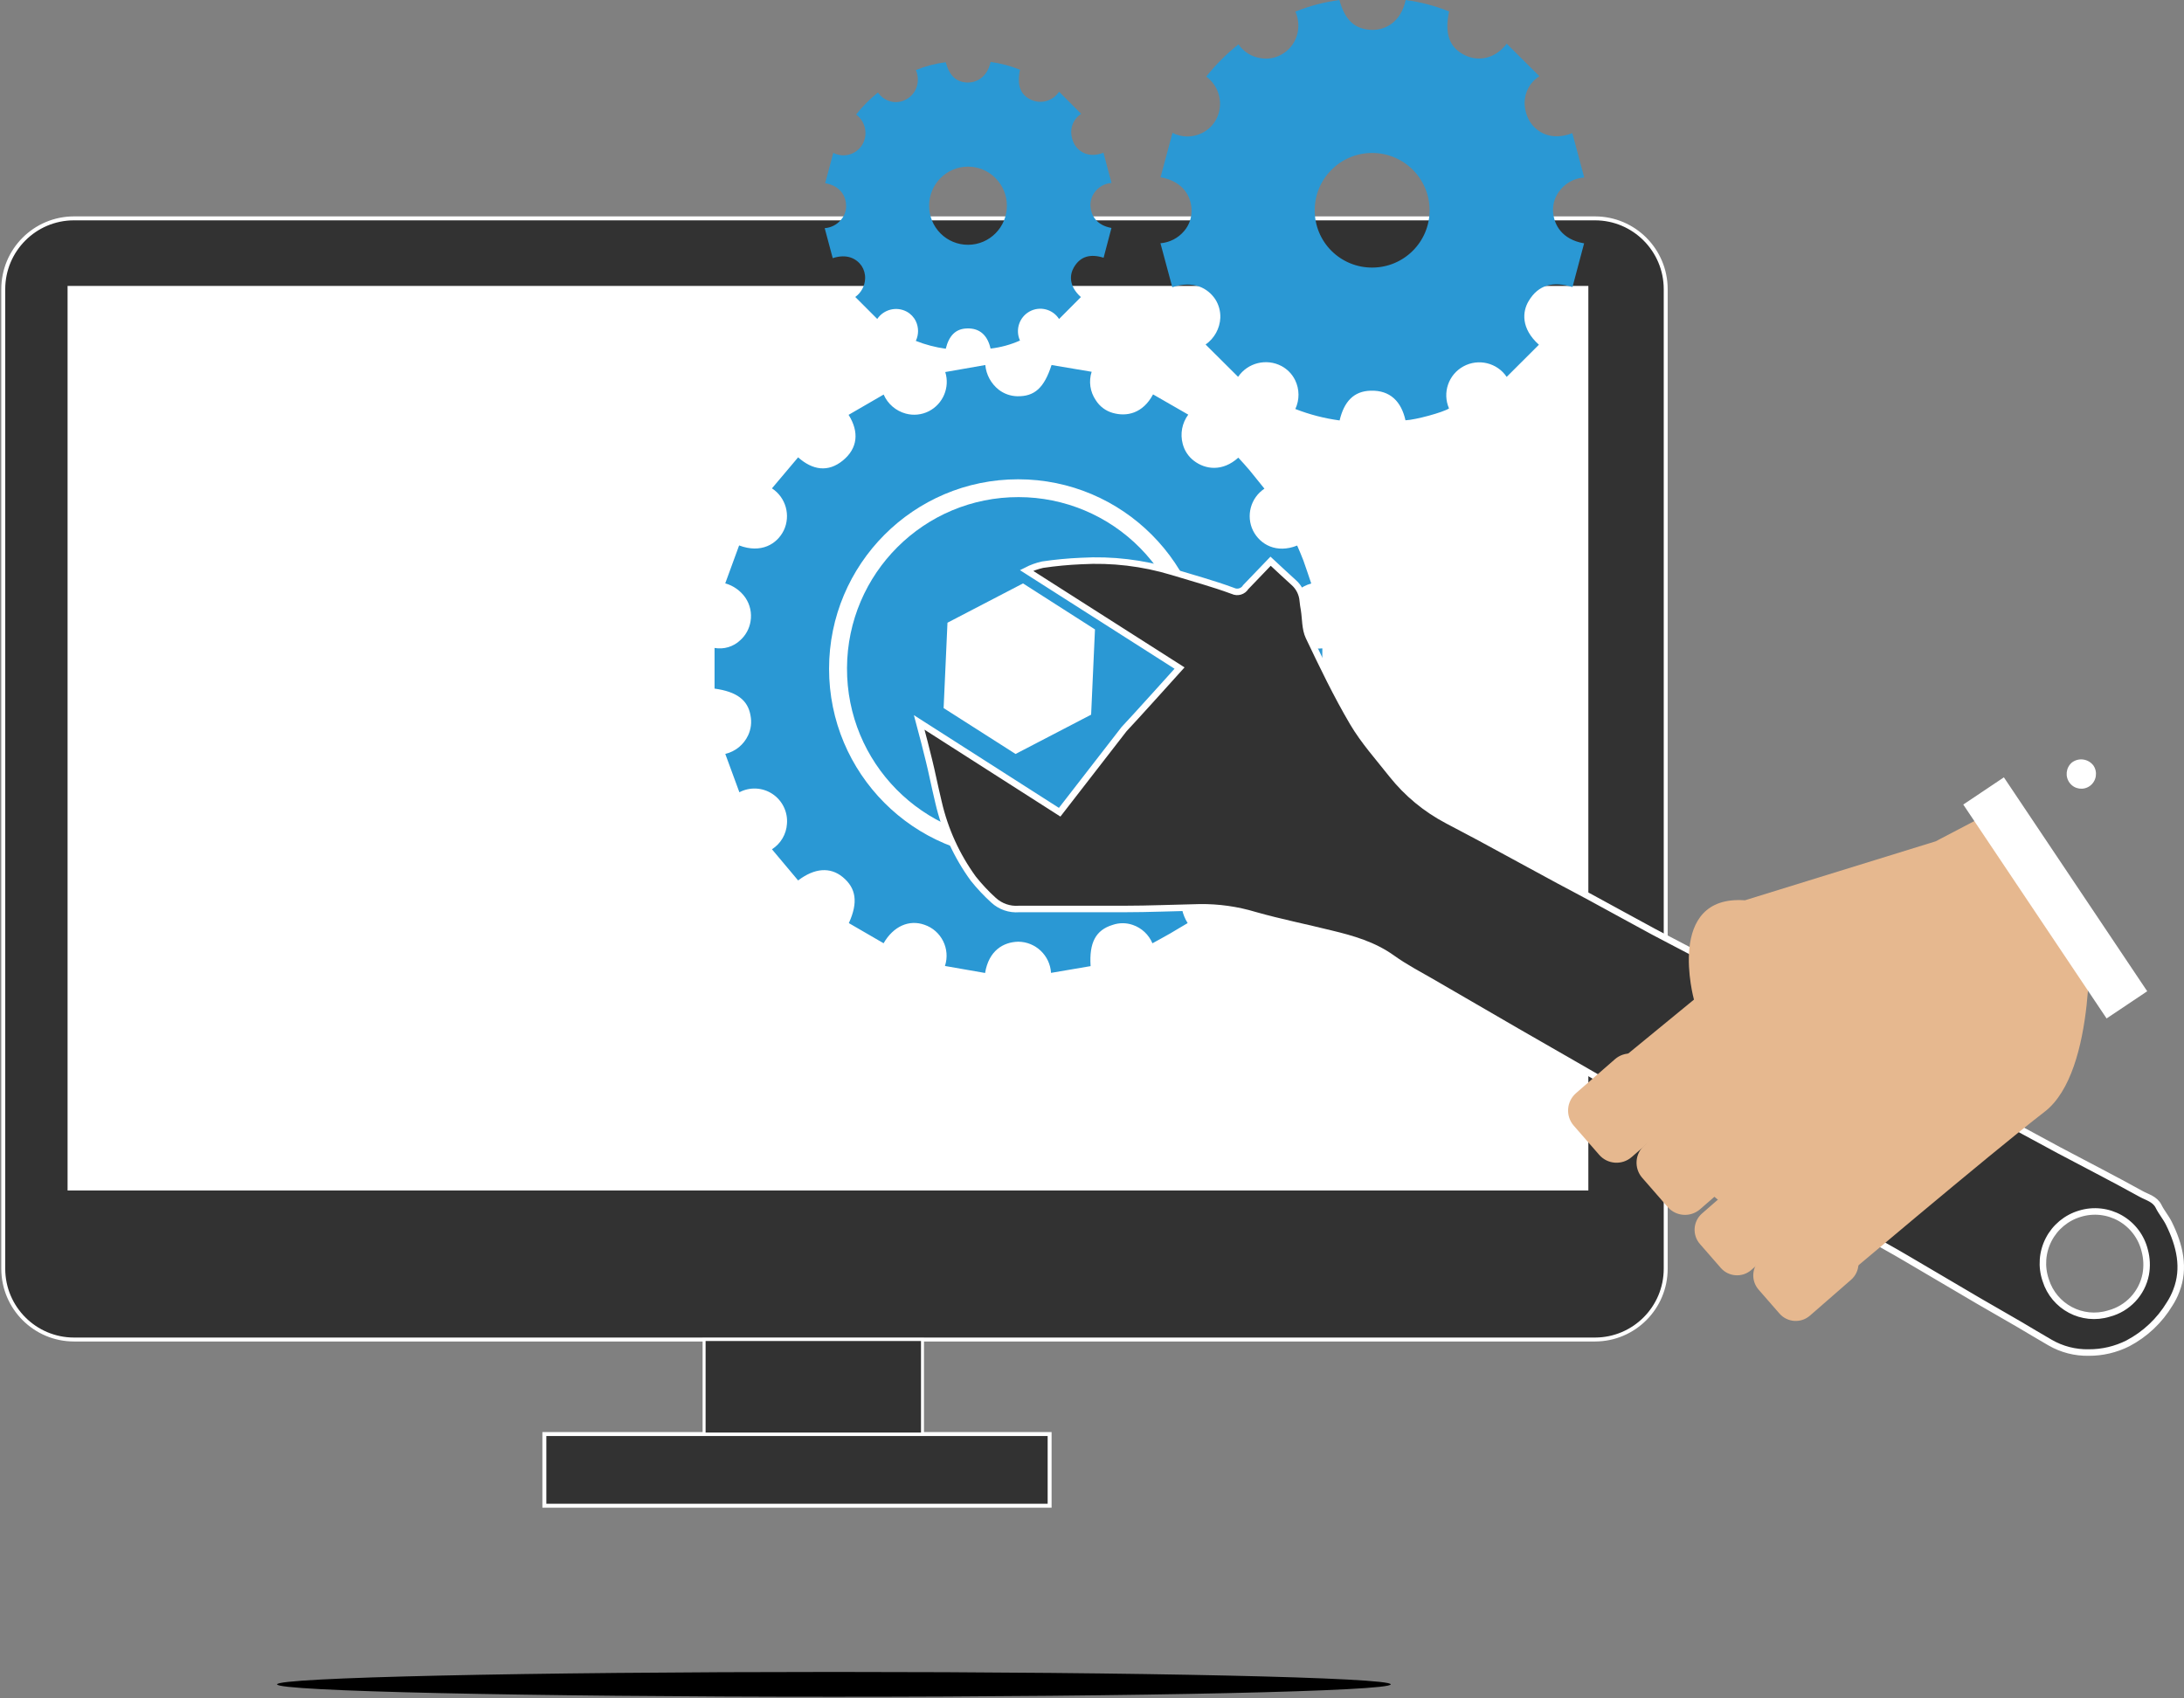 <?xml version="1.0" encoding="UTF-8"?>
<svg width="670px" height="521px" viewBox="0 0 670 521" version="1.1" xmlns="http://www.w3.org/2000/svg" xmlns:xlink="http://www.w3.org/1999/xlink">
    <rect x="0" y="0" width="670" height="521" fill="#808080" stroke="none"/>
    <!-- Generator: Sketch 52.6 (67491) - http://www.bohemiancoding.com/sketch -->
    <title>service1</title>
    <desc>Created with Sketch.</desc>
    <g id="Page-1" stroke="none" stroke-width="1" fill="none" fill-rule="evenodd">
        <g id="service1" transform="translate(1, 0)">
            <g id="Group">
                <path d="M425.643,516.805 C425.643,514.705 349.165,513 254.824,513 C160.482,513 84,514.705 84,516.805 C84,518.908 160.482,520.612 254.824,520.612 C349.165,520.612 425.643,518.908 425.643,516.805 Z" id="Path" fill="#000000"></path>
                <path d="M21.695,67 L488.353,67 C500.313,67.035 509.991,76.746 510,88.719 L510,389.281 C509.991,401.254 500.312,410.965 488.353,411 L21.695,411 C9.717,410.991 0.009,401.272 0,389.281 L0,88.719 C0,76.724 9.713,67 21.695,67 Z M166,440 L321,440 L321,462 L166,462 L166,440 Z" id="Shape" stroke="#FFFFFF" stroke-width="1.21" fill="#323232" fill-rule="nonzero"></path>
                <polygon id="Path" stroke="#FFFFFF" stroke-width="0.92" fill="#323232" points="215 411 282 411 282 440 215 440"></polygon>
                <polygon id="Path" stroke="#323232" stroke-width="1.46" fill="#FFFFFF" points="19 87 487 87 487 366 19 366"></polygon>
                <g transform="translate(218, 112)" fill="#2A98D4" fill-rule="nonzero" id="Shape">
                    <path d="M186.665,86.937 C181.513,87.513 176.755,84.107 175.629,79.034 C175.181,77.139 175.352,75.15 176.117,73.359 C177.368,70.243 180.015,67.9 183.26,67.036 C182.424,64.586 181.683,62.294 180.847,59.971 C180.264,58.39 179.586,56.92 178.94,55.387 C172.633,57.9 167.603,55.134 165.412,50.834 C163.172,46.268 164.665,40.745 168.896,37.936 C167.32,36.039 165.901,34.158 164.356,32.309 C163.252,30.965 162.053,29.717 160.886,28.42 C156.031,32.799 150.749,32.072 147.249,29.369 C145.559,28.074 144.353,26.247 143.827,24.184 C142.997,21.093 143.624,17.793 145.53,15.222 L134.73,9.01 C131.577,14.906 126.626,15.902 122.385,14.7 C120.212,14.093 118.344,12.694 117.15,10.78 C115.408,8.227 114.942,5.012 115.889,2.07 L103.59,0 C101.32,7.034 98.355,9.69 93.042,9.579 C91.009,9.529 89.045,8.837 87.429,7.603 C85.056,5.748 83.55,2.999 83.266,2.84217094e-14 L70.984,2.15 C72.451,6.856 70.32,11.938 65.939,14.179 C63.755,15.287 61.239,15.546 58.875,14.906 C55.84,14.087 53.341,11.936 52.08,9.057 L41.327,15.285 C44.622,20.533 44.134,25.544 39.593,29.275 C35.052,33.005 30.275,32.262 25.844,28.325 L17.819,37.841 C22.079,40.624 23.628,46.136 21.445,50.74 C19.38,54.944 14.508,57.9 7.745,55.355 L3.487,66.989 C5.993,67.696 8.176,69.249 9.667,71.383 C11.115,73.517 11.68,76.128 11.244,78.67 C10.883,80.897 9.771,82.934 8.091,84.44 C5.989,86.437 3.063,87.317 0.208,86.81 L0.208,99.282 C7.018,100.215 10.456,102.807 11.244,107.565 C11.648,109.61 11.389,111.731 10.504,113.619 C9.163,116.49 6.585,118.591 3.503,119.325 C4.969,123.325 6.388,127.228 7.823,131.085 C11.046,129.393 14.936,129.591 17.97,131.603 C21.008,133.619 22.713,137.124 22.423,140.759 C22.227,143.953 20.516,146.861 17.819,148.583 L25.844,158.146 C30.89,154.306 35.683,153.973 39.498,157.087 C43.661,160.501 44.307,164.88 41.406,171.234 L52.064,177.414 C55.076,172.198 59.869,170.08 64.583,171.74 C69.792,173.504 72.607,179.15 70.89,184.385 L83.203,186.535 C84.323,179.707 88.753,177.051 93.357,176.94 C98.703,176.972 103.108,181.154 103.432,186.504 L115.572,184.433 C115.099,177.225 117.149,173.368 122.32,171.787 C124.322,171.093 126.499,171.093 128.501,171.787 C131.228,172.719 133.426,174.773 134.54,177.43 C136.416,176.387 138.229,175.423 140.01,174.396 C141.792,173.368 143.558,172.246 145.34,171.234 C142.029,165.813 143.337,160.675 146.916,157.388 C150.496,154.1 155.241,154.4 160.886,158.241 L168.769,148.757 C164.571,145.974 163.02,140.551 165.111,135.969 C165.987,134.042 167.464,132.45 169.321,131.433 C172.22,129.808 175.739,129.737 178.702,131.243 C180.466,127.445 181.89,123.499 182.959,119.451 C182.628,119.341 182.533,119.261 182.391,119.231 C177.153,117.687 174.139,112.194 175.643,106.932 C176.846,102.71 180.636,99.747 185.024,99.598 C185.687,99.598 186.601,99.756 186.507,98.602 C186.648,94.603 186.664,90.794 186.664,86.937 L186.665,86.937 Z M93.279,151.365 C61.26,151.33 35.325,125.292 35.337,93.191 C35.348,61.091 61.302,35.071 93.321,35.059 C125.341,35.048 151.313,61.049 151.348,93.149 C151.313,125.281 125.33,151.316 93.279,151.334 L93.279,151.365 Z"></path>
                    <path d="M93.5,40.528 C64.53,40.46 40.972,63.917 40.842,92.96 C40.712,122.004 64.06,145.672 93.03,145.863 C122,146.055 145.656,122.698 145.908,93.655 C146.058,79.629 140.605,66.122 130.757,56.133 C120.924,46.159 107.506,40.539 93.5,40.528 Z M115.731,107.28 L92.554,119.34 L70.481,105.257 L71.663,79.065 L94.84,67.005 L116.913,81.12 L115.731,107.28 Z"></path>
                </g>
                <path d="M664.36,375.351 C663.457,373.525 662.078,371.938 661.191,370.111 C660.051,367.857 657.69,367.365 655.82,366.317 C647.517,361.713 639.056,357.395 630.659,352.933 C625.032,349.918 619.418,346.881 613.816,343.82 C604.546,338.787 595.293,333.723 586.024,328.722 C580.844,325.927 575.614,323.26 570.434,320.466 C562.923,316.386 555.444,312.21 547.918,308.13 C544.321,306.177 540.63,304.351 537.033,302.414 C530.473,298.874 523.993,295.27 517.433,291.729 C513.71,289.729 509.923,287.855 506.199,285.839 C499.782,282.378 493.365,278.821 486.949,275.344 C483.779,273.598 480.515,271.947 477.33,270.216 C469.218,265.834 461.121,261.389 453.009,257.006 C449.697,255.213 446.339,253.498 443.027,251.72 C436.431,248.256 430.629,243.455 425.994,237.622 C421.89,232.414 417.39,227.412 414.047,221.745 C409.04,213.251 404.73,204.281 400.5,195.39 C399.343,192.945 399.502,189.849 399.058,187.07 C398.9,186.15 398.741,185.26 398.662,184.324 C398.5,182.176 397.505,180.176 395.889,178.751 C393.56,176.655 391.279,174.496 388.791,172.194 C386.256,174.83 383.721,177.465 381.17,180.132 C380.351,181.478 378.646,181.986 377.224,181.307 C371.14,179.053 364.834,177.354 358.607,175.449 C349.578,172.717 340.138,171.594 330.72,172.131 C326.742,172.299 322.776,172.676 318.837,173.258 C317.127,173.641 315.471,174.238 313.909,175.036 L360.857,204.979 C360.857,204.979 346.407,221.046 343.84,223.714 L324.081,249.212 L281,221.666 C281,221.666 283.963,232.652 285.167,238.447 C285.706,241.035 286.34,243.623 286.926,246.211 C288.87,254.645 292.497,262.599 297.589,269.597 C299.474,271.961 301.546,274.17 303.785,276.202 C305.902,278.157 308.74,279.135 311.612,278.901 L343.729,278.901 C351.524,278.901 359.304,278.551 367.084,278.393 C372.809,278.326 378.51,279.134 383.99,280.79 C391.706,282.981 399.581,284.537 407.345,286.474 C413.952,288.062 420.448,289.935 426.137,294.031 C430.209,296.952 434.708,299.255 439.034,301.779 C447.484,306.711 455.967,311.633 464.48,316.544 L486.283,329.071 C493.698,333.373 501.129,337.644 508.465,341.947 C516.387,346.535 524.183,351.187 532.042,355.791 C538.015,359.268 544.005,362.698 549.946,366.206 C557.06,370.398 564.111,374.684 571.226,378.908 C575.409,381.384 579.718,383.671 583.901,386.163 C591.237,390.45 598.557,394.816 605.909,399.118 C610.045,401.548 614.244,403.881 618.395,406.326 C621.564,408.184 624.733,410.121 627.902,411.931 C631.508,414.022 635.618,415.081 639.785,414.995 C643.955,415.016 648.071,414.047 651.795,412.169 C657.084,409.384 661.511,405.206 664.598,400.087 C665.423,398.815 666.108,397.457 666.642,396.038 C669.335,389.1 667.735,382.178 664.36,375.351 Z M645.965,403.04 C637.785,405.552 629.117,400.968 626.571,392.784 C625.167,388.686 625.494,384.194 627.478,380.343 C629.459,376.496 632.926,373.625 637.076,372.398 C641.216,371.125 645.698,371.62 649.46,373.765 C653.226,375.914 655.939,379.52 656.96,383.734 C657.601,386.1 657.704,388.579 657.262,390.99 C656.132,396.848 651.738,401.535 645.965,403.04 Z" id="Shape" stroke="#FFFFFF" stroke-width="2" fill="#323232" fill-rule="nonzero"></path>
                <path d="M639.85,285.152 C639.85,285.152 642.427,328.669 626.25,341.114 C610.072,353.559 559.91,396 559.91,396 L485,334.33 L518.668,306.705 C518.668,306.705 509.765,274.495 534.292,276.234 L592.803,258.144 L616.003,246 L639.849,285.152 L639.85,285.152 Z" id="Path" fill="#E6B88F"></path>
                <path d="M566.867,392.666 L554.25,403.668 C551.49,406.074 547.303,405.788 544.896,403.029 L538.494,395.689 C537.338,394.364 536.756,392.633 536.876,390.879 C536.996,389.125 537.808,387.49 539.134,386.334 L551.75,375.332 C554.51,372.926 558.697,373.212 561.104,375.971 L567.506,383.311 C568.662,384.636 569.244,386.367 569.124,388.121 C569.004,389.875 568.192,391.51 566.866,392.666 L566.867,392.666 Z" id="Path" fill="#E6B88F"></path>
                <path d="M548.867,378.666 L536.25,389.668 C533.49,392.074 529.303,391.788 526.896,389.029 L520.494,381.689 C519.338,380.364 518.756,378.633 518.876,376.879 C518.996,375.125 519.808,373.49 521.134,372.334 L533.75,361.332 C536.51,358.926 540.697,359.212 543.104,361.971 L549.506,369.311 C550.662,370.636 551.244,372.367 551.124,374.121 C551.004,375.875 550.192,377.51 548.866,378.666 L548.867,378.666 Z M532.528,360.58 L520.56,371.016 C517.622,373.579 513.162,373.274 510.599,370.336 L502.791,361.382 C500.228,358.444 500.533,353.984 503.471,351.421 L515.44,340.984 C518.378,338.421 522.838,338.726 525.401,341.664 L533.209,350.618 C535.772,353.556 535.467,358.016 532.529,360.579 L532.528,360.58 Z" id="Shape" fill="#E6B88F" fill-rule="nonzero"></path>
                <path d="M511.528,344.58 L499.56,355.016 C496.622,357.579 492.162,357.274 489.599,354.336 L481.791,345.382 C479.228,342.444 479.533,337.984 482.471,335.421 L494.44,324.984 C497.378,322.421 501.838,322.726 504.401,325.664 L512.209,334.618 C514.772,337.556 514.467,342.016 511.529,344.579 L511.528,344.58 Z" id="Path" fill="#E6B88F"></path>
                <path d="M634.616,233.956 C632.756,235.527 632.459,238.307 633.948,240.242 C635.423,242.176 638.174,242.574 640.137,241.137 C642.101,239.7 642.587,236.947 641.235,234.912 C640.487,233.901 639.367,233.23 638.122,233.048 C636.879,232.869 635.616,233.196 634.616,233.956 Z M645.254,312.49 L601.284,246.858 L613.746,238.509 L657.716,304.142 L645.254,312.49 Z" id="Shape" fill="#FFFFFF" fill-rule="nonzero"></path>
                <path d="M358.63,88.124 L355,74.636 C357.83,74.404 360.45,73.049 362.274,70.873 C363.748,69.145 364.552,66.944 364.54,64.673 C364.54,60.515 362.163,55.661 355.032,54.38 L358.692,40.765 C361.509,42.222 364.851,42.251 367.694,40.845 C369.575,39.942 371.118,38.463 372.1,36.622 C374.476,32.094 373.174,26.509 369.041,23.498 C371.947,19.835 375.265,16.518 378.931,13.615 C380.509,15.902 382.965,17.431 385.713,17.837 C387.885,18.229 390.126,17.854 392.053,16.777 C394.318,15.556 396.022,13.504 396.807,11.053 C397.602,8.595 397.455,5.929 396.395,3.573 C400.724,1.811 405.262,0.616 409.897,0.017 C411.609,6.215 414.651,9.03 419.881,9.172 C423.811,9.267 428.724,6.974 430.23,0.001 C434.796,0.615 439.267,1.794 443.542,3.511 C442.084,10.406 443.652,14.723 448.55,17.015 C452.56,18.897 457.615,18.122 461.228,13.41 L471.244,23.372 C468.443,25.143 466.735,28.218 466.712,31.532 C466.732,33.545 467.278,35.518 468.296,37.256 C470.372,40.561 474.81,43.376 481.355,40.861 C482.559,45.368 483.764,49.827 485,54.46 C481.837,54.67 478.946,56.32 477.155,58.935 C475.874,60.753 475.274,62.965 475.46,65.181 C475.777,68.913 478.059,73.451 484.968,74.669 C483.79,79.141 482.602,83.611 481.403,88.078 C475.618,86.259 470.959,87.255 467.932,92.41 C466.046,95.573 465.507,100.744 471.102,105.772 L461.212,115.639 C458.289,111.301 452.532,109.904 447.939,112.417 C443.346,114.931 441.432,120.525 443.526,125.317 C441.783,126.503 433.225,128.843 430.166,128.954 C428.899,123.277 425.539,119.687 419.469,119.877 C414.334,120.019 411.339,123.167 409.96,129.001 C405.309,128.377 400.75,127.198 396.379,125.491 C397.701,122.67 397.672,119.401 396.299,116.604 C395.392,114.781 393.941,113.283 392.147,112.319 C387.509,109.874 381.771,111.297 378.819,115.623 L368.851,105.709 C371.545,103.819 373.213,100.789 373.368,97.502 C373.44,95.471 372.887,93.468 371.783,91.762 C369.469,88.394 365.174,85.975 358.629,88.125 L358.63,88.124 Z M419.976,82.1 C429.705,82.082 437.579,74.202 437.567,64.495 C437.556,54.788 429.663,46.926 419.934,46.932 C410.205,46.938 402.322,54.809 402.322,64.516 C402.306,69.192 404.162,73.68 407.476,76.979 C410.795,80.282 415.294,82.125 419.976,82.099 L419.976,82.1 Z M254.458,79.208 L252,70.008 C253.944,69.865 255.747,68.939 256.995,67.442 C258.02,66.273 258.58,64.769 258.57,63.214 C258.57,60.379 256.995,57.069 252.142,56.198 L254.632,46.903 C257.915,48.609 261.954,47.355 263.707,44.084 C265.313,41 264.437,37.206 261.643,35.137 C263.606,32.637 265.853,30.373 268.339,28.391 C269.37,29.892 270.959,30.918 272.751,31.241 C274.208,31.487 275.704,31.224 276.99,30.497 C278.542,29.676 279.709,28.276 280.236,26.601 C280.772,24.926 280.677,23.112 279.968,21.502 C282.898,20.295 285.977,19.486 289.122,19.095 C290.288,23.307 292.368,25.224 295.882,25.335 C298.545,25.335 301.869,23.751 302.893,19 C305.984,19.423 309.012,20.226 311.906,21.391 C310.929,26.142 311.985,29.04 315.294,30.608 C318.377,32.031 322.038,30.98 323.897,28.138 L330.672,34.931 C328.772,36.149 327.621,38.248 327.615,40.505 C327.632,41.879 328.001,43.226 328.687,44.417 C330.089,46.665 333.099,48.581 337.527,46.855 C338.346,49.927 339.102,52.984 340,56.135 C337.85,56.282 335.886,57.409 334.674,59.191 C333.809,60.434 333.408,61.942 333.54,63.451 C333.745,66.001 335.289,69.089 339.968,69.944 L337.558,79.081 C333.634,77.846 330.483,78.527 328.435,82.043 C327.158,84.228 326.78,87.728 330.593,91.148 L323.897,97.878 C321.958,94.845 317.998,93.836 314.844,95.572 C311.691,97.308 310.409,101.197 311.906,104.482 C309.041,105.762 305.996,106.595 302.878,106.952 C302.011,103.089 299.726,100.618 295.63,100.776 C292.148,100.872 290.115,103.026 289.138,107 C285.99,106.573 282.905,105.764 279.952,104.593 C280.866,102.68 280.866,100.456 279.952,98.543 C279.347,97.297 278.366,96.272 277.147,95.614 C274.005,93.947 270.112,94.917 268.119,97.863 L261.375,91.117 C263.201,89.807 264.318,87.725 264.4,85.479 C264.453,84.094 264.073,82.727 263.313,81.568 C261.801,79.398 258.886,77.751 254.458,79.208 Z M295.992,75.107 C302.573,75.089 307.897,69.717 307.888,63.103 C307.88,56.489 302.542,51.131 295.961,51.131 C289.379,51.131 284.041,56.488 284.033,63.103 C284.019,66.29 285.275,69.351 287.523,71.61 C289.764,73.863 292.815,75.122 295.993,75.107 L295.992,75.107 Z" id="Shape" fill="#2A98D4" fill-rule="nonzero"></path>
            </g>
        </g>
    </g>
</svg>